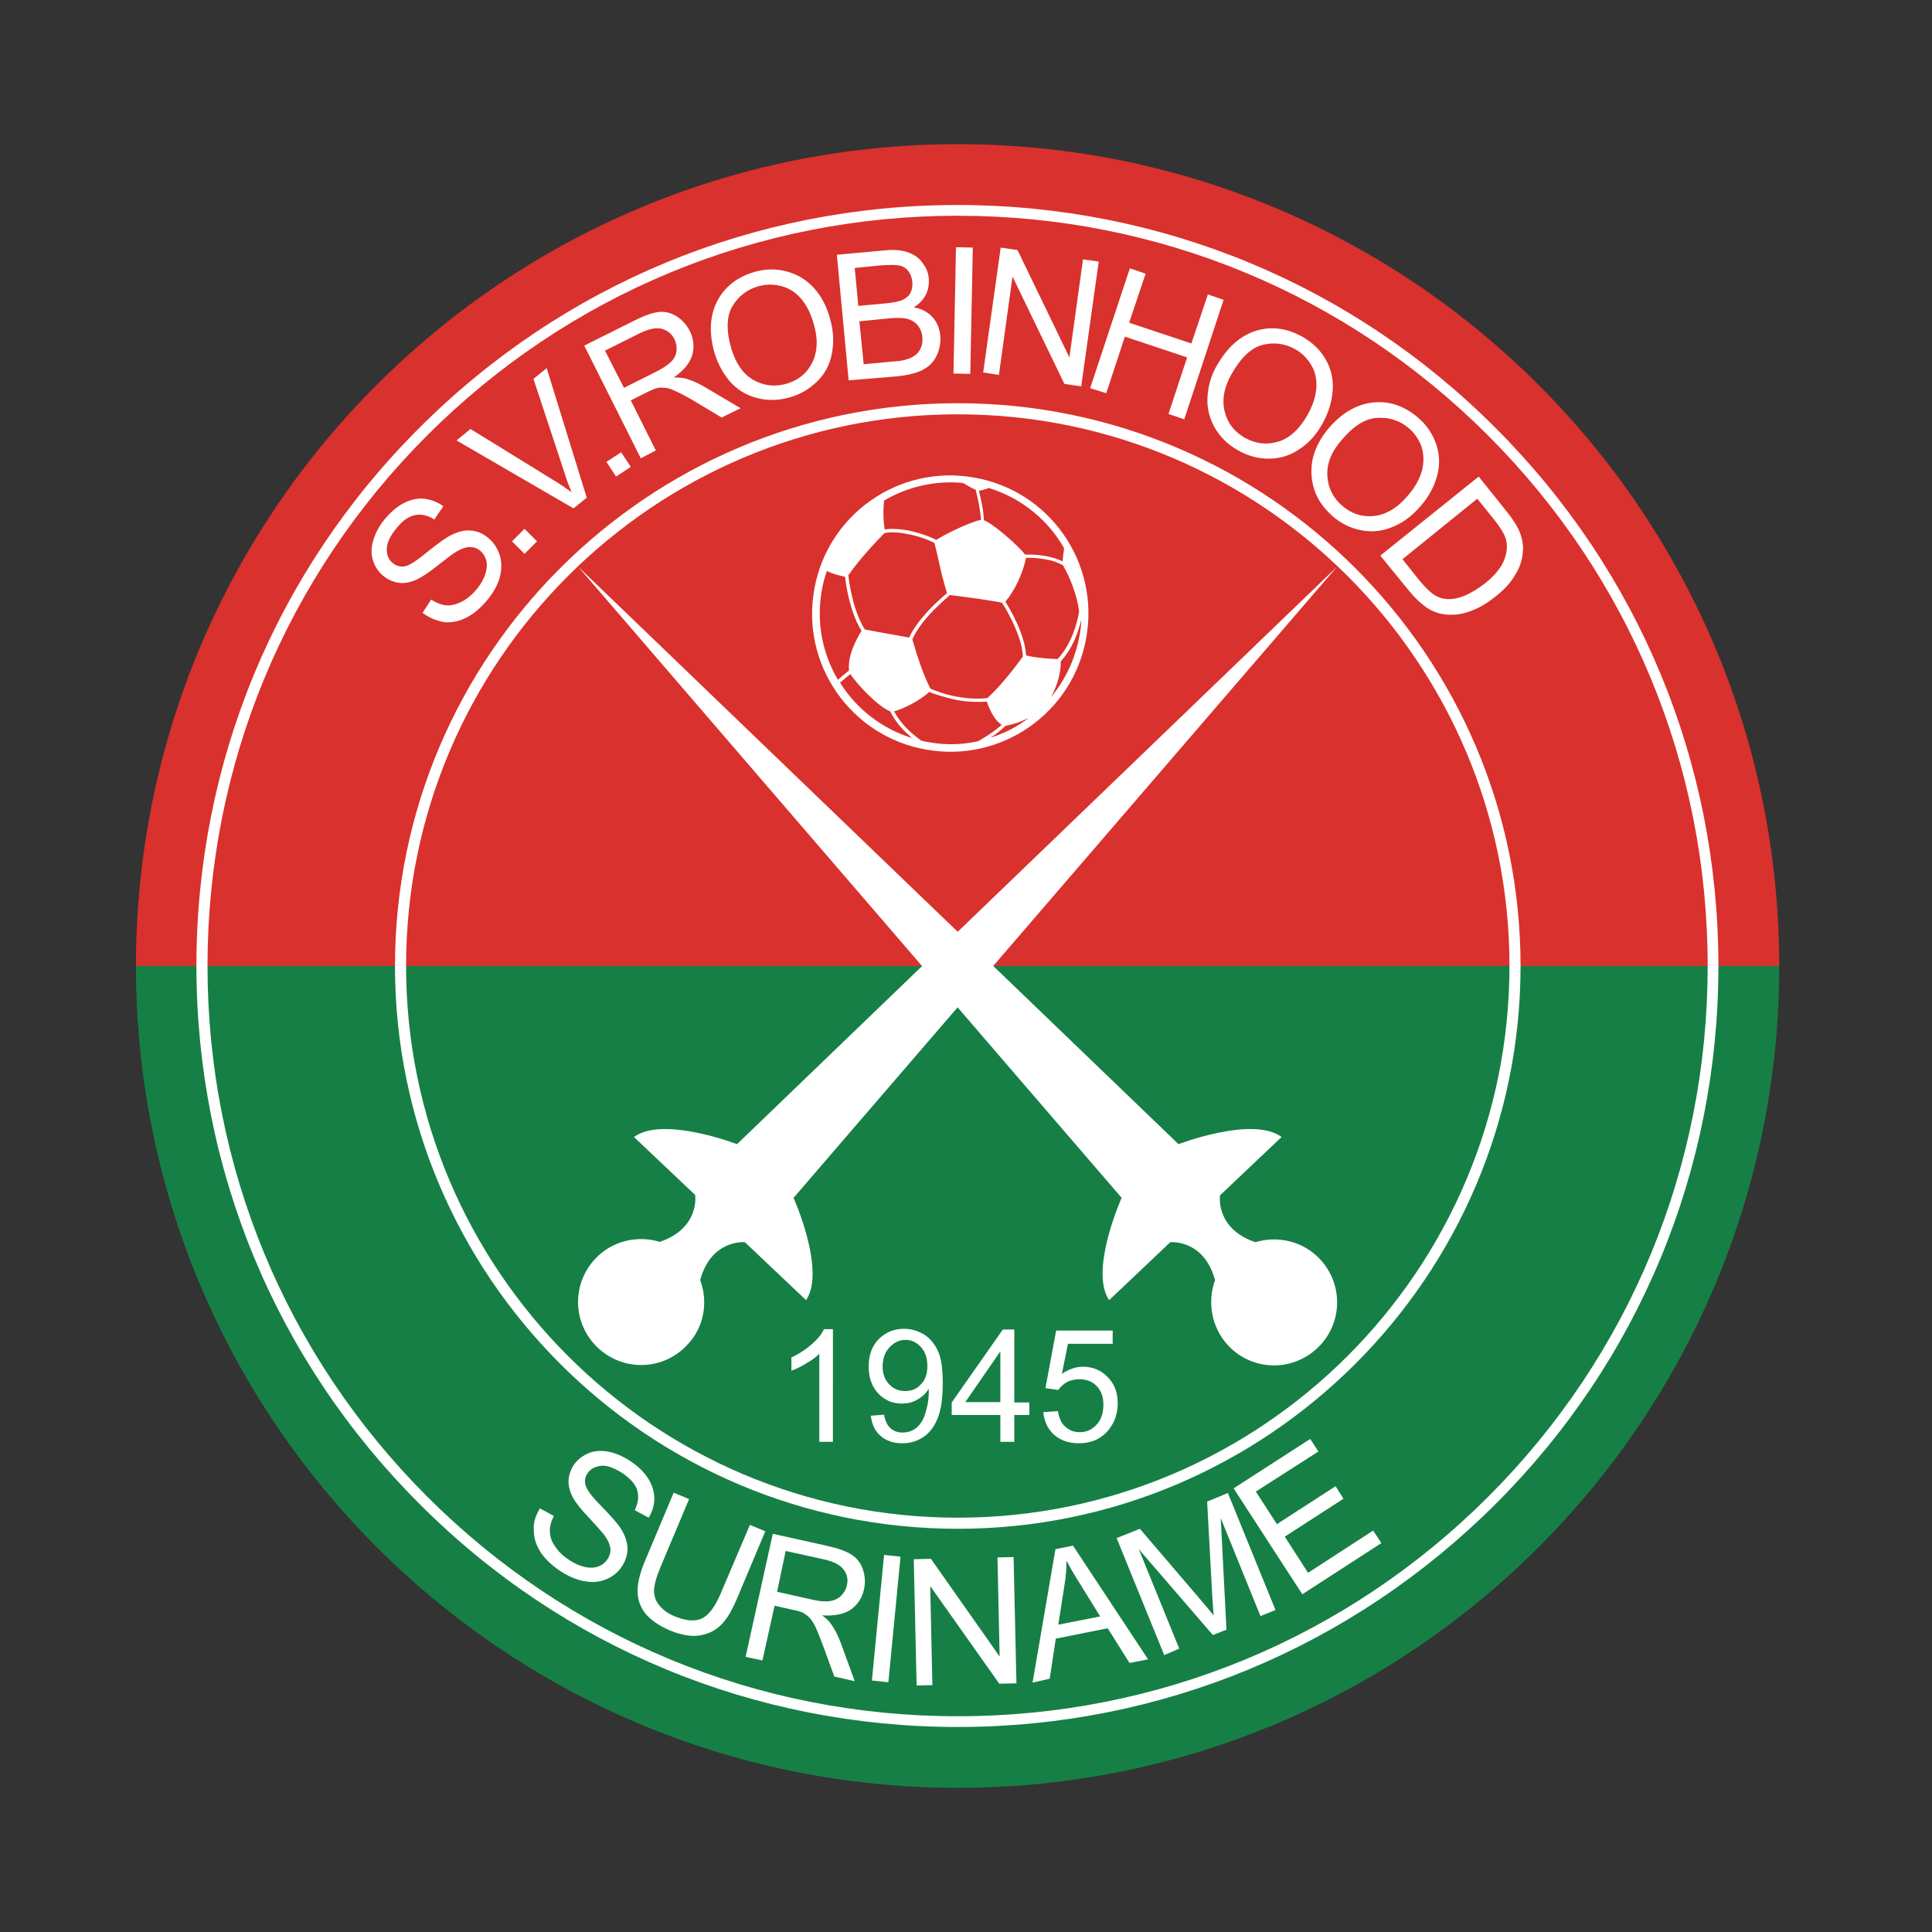 <?xml version="1.0" encoding="utf-8"?>
<!-- Generator: Adobe Illustrator 28.0.0, SVG Export Plug-In . SVG Version: 6.00 Build 0)  -->
<svg version="1.1" id="Layer_2" xmlns="http://www.w3.org/2000/svg" xmlns:xlink="http://www.w3.org/1999/xlink" x="0px" y="0px"
	 viewBox="0 0 540 540" style="enable-background:new 0 0 540 540;" xml:space="preserve">
<rect x="0" y="0" width="540" height="540" fill="#333333" stroke="none"/>
<style type="text/css">
	.st0{fill:#167F45;}
	.st1{fill:#D9312D;}
	.st2{fill:#FFFFFF;}
</style>
<g>
	<g>
		<g>
			<path class="st0" d="M38,270c0,126.8,102.8,229.7,229.7,229.7S497.3,396.8,497.3,270H38z"/>
		</g>
		<g>
			<path class="st1" d="M267.7,40.3C140.8,40.3,38,143.2,38,270h459.3C497.3,143.2,394.5,40.3,267.7,40.3z"/>
		</g>
	</g>
	<g id="stroke_outercircle">
		<path class="st2" d="M267.7,482.7c-56.8,0-110.3-22.1-150.4-62.3C77.1,380.3,54.9,326.8,54.9,270c0-56.8,22.1-110.3,62.3-150.4
			c40.2-40.2,93.6-62.3,150.4-62.3c56.8,0,110.3,22.1,150.4,62.3c40.2,40.2,62.3,93.6,62.3,150.4c0,56.8-22.1,110.3-62.3,150.4
			S324.5,482.7,267.7,482.7z M267.7,60.3c-56,0-108.7,21.8-148.3,61.4S58,214,58,270c0,56,21.8,108.7,61.4,148.3
			s92.3,61.4,148.3,61.4s108.7-21.8,148.3-61.4S477.3,326,477.3,270s-21.8-108.7-61.4-148.3S323.7,60.3,267.7,60.3z"/>
	</g>
	<g id="Stroke_inner_circle">
		<path class="st2" d="M267.7,427.3c-86.7,0-157.3-70.6-157.3-157.3S181,112.7,267.7,112.7S425,183.3,425,270
			S354.4,427.3,267.7,427.3z M267.7,115.8c-85,0-154.2,69.2-154.2,154.2c0,85,69.2,154.2,154.2,154.2c85,0,154.2-69.2,154.2-154.2
			C421.9,185,352.7,115.8,267.7,115.8z"/>
	</g>
	<g id="Ball_1_">
		<path class="st2" d="M272.4,133.5c-21-3.8-41.1,10.2-44.8,31.2c-3.8,21,10.2,41.1,31.2,44.8c21,3.8,41.1-10.2,44.8-31.2
			C307.4,157.3,293.4,137.2,272.4,133.5z M276.4,136.4c9.1,2.8,16.5,8.9,21,16.8l0,0c0,0.1,0.1,0.1,0.1,0.2c0-0.1-0.1-0.1-0.1-0.2
			c0,0.5-0.1,1-0.2,1.7c-0.1,0.6-0.1,1.3-0.2,2c-2.7-1.3-6.3-2-10.5-1.9c-1.8-2.4-8.7-8.5-11.5-9.6c-0.1-2.9-0.9-6.4-1.4-8.2
			C274.6,137,275.5,136.7,276.4,136.4z M280.6,169.3c1.5,2.5,5.1,9,5.3,14.2c-3.7,5.1-6.9,8.8-9.9,11.6c-2.4,0.3-5.2,0.2-8.1-0.3
			c-2.5-0.4-4.7-1.1-6-1.6c-0.8-0.3-1.4-0.5-1.8-0.7c0,0-0.1,0-0.1-0.1c-2.2-4.4-3.7-9.3-5-13.7c1.4-3.2,4.2-6.4,6.3-8.5
			c1-1,2.1-2,3.2-3c0.5-0.4,0.8-0.7,1-0.9c1.5,0.2,3,0.4,4.5,0.6c2.5,0.3,5.2,0.7,8.1,1.2c0.7,0.1,1.3,0.2,2,0.4
			C280.3,168.9,280.4,169.1,280.6,169.3z M247.1,139.9c6.5-3.8,14.2-5.7,22.1-4.9c0,0,0,0,0,0c1.2,0.7,2.3,1.4,3.5,1.9
			c0.5,1.8,1.3,5.5,1.5,8.4c-3.5,0.7-10.5,4.3-12.5,5.6c-2.1-1.1-5.2-2.1-8.2-2.7c-2.5-0.4-4.7-0.5-6.2-0.2
			C246.9,146,246.8,142.7,247.1,139.9z M247.2,149c1.4-0.3,3.6-0.3,6.1,0.2l0-0.2l0,0l0,0.2l0,0c2.9,0.5,5.9,1.5,7.9,2.6
			c0.3,1.1,0.5,2.2,0.8,3.3c0.8,3.6,1.6,7.3,2.7,10.7c-2.1,1.7-8.1,7-10.6,12.4c-2-0.4-4-0.7-6.1-1.1c-1.3-0.2-2.6-0.5-3.8-0.7
			c-1-0.2-1.8-0.3-2.5-0.5c-1.8-2.8-3-6.7-3.6-9.4c-0.4-1.8-0.7-3.3-0.8-4.3c-0.1-0.6-0.1-1.1-0.2-1.4
			C240.3,156.3,243.8,152.5,247.2,149z M234.2,190L234.2,190c-4.3-7.3-6.1-16-4.5-25c0.3-1.8,0.8-3.6,1.4-5.4
			c1.6,0.8,3.9,1.4,5.1,1.6c0.2,2.2,1.4,10.1,4.6,15.1c-1.5,2.5-3.9,6.9-3.5,11.1C236.2,188.3,235.2,189.1,234.2,190
			C234.2,190,234.2,190,234.2,190C234.2,190,234.2,190,234.2,190z M255,206.3C255,206.3,255,206.3,255,206.3
			c-8.6-2.6-15.7-8.3-20.2-15.5c0.9-0.8,1.9-1.6,2.9-2.4c1.8,2.9,8,9.3,11.1,10.4C250.4,202.1,252.9,204.6,255,206.3
			c0.1,0,0.1,0,0.2,0C255.1,206.4,255,206.4,255,206.3z M273.3,207.2c-4.5,1-9.2,1.1-14,0.2c-0.6-0.1-1.2-0.2-1.8-0.4
			c-2.1-1.5-5.5-4.2-7.6-8.2c2.3-0.5,7.3-3,9.8-5.4c1.3,0.5,4.4,1.6,8,2.3c2.9,0.5,5.6,0.6,8.1,0.4c1.2,3.4,2.6,5.5,4.2,6.5
			c-1.6,1.4-3.4,2.7-5.5,3.9C274.1,206.8,273.7,207,273.3,207.2z M276.8,206.2c1.6-1,3-2.1,4.2-3.3c1.8-0.4,4-0.9,6.6-2.3
			C284.4,203.1,280.7,205,276.8,206.2z M287.7,183.4c-0.3-0.1-0.6-0.1-0.9-0.2c-0.3-5.7-4.3-12.7-5.8-15c2.8-3.4,4.8-7.8,5.8-12.3
			c1.9,0,3.6,0.1,5.2,0.4c2,0.3,3.7,0.9,5.1,1.7c1.9,3.2,4.1,8.7,4.5,13c0,0.1,0,0.3-0.1,0.5c-0.3,1.9-1.8,8.4-5.9,12.7
			C294,184.2,290,183.9,287.7,183.4z M301.7,177.8c-1.2,6.5-4,12.3-7.9,17c1.8-3.4,2.7-6.7,2.7-10c3.4-3.6,5-8.5,5.7-11.5
			C302.2,174.8,302,176.3,301.7,177.8z"/>
	</g>
	<g id="sword">
		<path class="st2" d="M195.7,357.8c3.1-11.5,12.5-10.6,12.5-10.6l17.1,16.2c5.6-8.3-3.5-28.6-3.5-28.6l151.9-176.4L206,319.8
			c0,0-20.8-8-28.8-2l17.1,16.2c0,0,1.4,9.3-9.9,13.1c-6.2-1.9-13.3-0.3-18,4.7c-6.7,7.1-6.4,18.2,0.7,24.9s18.2,6.4,24.9-0.7
			C196.8,371.1,198,363.9,195.7,357.8z"/>
	</g>
	<g id="sword_1_">
		<path class="st2" d="M339.6,357.8c-3.1-11.5-12.5-10.6-12.5-10.6L310,363.4c-5.6-8.3,3.5-28.6,3.5-28.6L161.6,158.4l167.8,161.4
			c0,0,20.8-8,28.8-2L341,334.1c0,0-1.4,9.3,9.9,13.1c6.2-1.9,13.3-0.3,18,4.7c6.7,7.1,6.4,18.2-0.7,24.9
			c-7.1,6.7-18.2,6.4-24.9-0.7C338.6,371.1,337.4,363.9,339.6,357.8z"/>
	</g>
	<g>
		<path class="st2" d="M232.9,403h-3.9v-24.6c-0.9,0.9-2.1,1.8-3.7,2.7c-1.5,0.9-2.9,1.6-4.1,2v-3.7c2.2-1,4-2.2,5.7-3.7
			c1.6-1.4,2.8-2.8,3.4-4.2h2.5V403z"/>
		<path class="st2" d="M243.4,395.7l3.7-0.3c0.3,1.7,0.9,3,1.8,3.8c0.9,0.8,2,1.2,3.4,1.2c1.2,0,2.2-0.3,3.1-0.8
			c0.9-0.5,1.6-1.3,2.2-2.2c0.6-0.9,1-2.1,1.4-3.7c0.4-1.5,0.6-3.1,0.6-4.7c0-0.2,0-0.4,0-0.8c-0.8,1.2-1.8,2.2-3.2,3
			c-1.3,0.8-2.8,1.1-4.3,1.1c-2.6,0-4.8-0.9-6.6-2.8c-1.8-1.9-2.7-4.4-2.7-7.5c0-3.2,0.9-5.8,2.8-7.7c1.9-1.9,4.2-2.9,7.1-2.9
			c2,0,3.9,0.6,5.6,1.6c1.7,1.1,3,2.7,3.9,4.7c0.9,2,1.3,5,1.3,8.8c0,4-0.4,7.2-1.3,9.6c-0.9,2.4-2.2,4.2-3.9,5.4s-3.7,1.9-6.1,1.9
			c-2.5,0-4.5-0.7-6-2C244.6,400.1,243.7,398.2,243.4,395.7z M259.2,381.8c0-2.2-0.6-4-1.8-5.3s-2.6-2-4.3-2c-1.7,0-3.2,0.7-4.5,2.1
			c-1.3,1.4-1.9,3.2-1.9,5.4c0,2,0.6,3.6,1.8,4.9c1.2,1.3,2.7,1.9,4.5,1.9c1.8,0,3.3-0.6,4.4-1.9C258.6,385.8,259.2,384,259.2,381.8
			z"/>
		<path class="st2" d="M279.6,403v-7.5h-13.6v-3.5l14.3-20.4h3.2v20.4h4.2v3.5h-4.2v7.5H279.6z M279.6,391.9v-14.2l-9.8,14.2H279.6z
			"/>
		<path class="st2" d="M291.6,394.7l4.1-0.3c0.3,2,1,3.5,2.1,4.4c1.1,1,2.4,1.5,4,1.5c1.9,0,3.4-0.7,4.7-2.1
			c1.3-1.4,1.9-3.3,1.9-5.6c0-2.2-0.6-3.9-1.9-5.2c-1.2-1.3-2.9-1.9-4.9-1.9c-1.2,0-2.4,0.3-3.4,0.8c-1,0.6-1.8,1.3-2.4,2.2
			l-3.6-0.5l3-16.1H311v3.7h-12.5l-1.7,8.4c1.9-1.3,3.9-2,5.9-2c2.7,0,5.1,1,6.9,2.9c1.9,1.9,2.8,4.3,2.8,7.3c0,2.8-0.8,5.3-2.5,7.4
			c-2,2.5-4.8,3.8-8.3,3.8c-2.9,0-5.2-0.8-7-2.4C292.9,399.5,291.9,397.4,291.6,394.7z"/>
	</g>
	<g>
		<path class="st2" d="M118.1,171.3l2.4-3.7c1.5,0.9,2.9,1.5,4.3,1.6c1.4,0.1,2.8-0.3,4.4-1.1c1.5-0.8,2.9-2,4.2-3.6
			c1.1-1.4,1.9-2.8,2.3-4.2c0.4-1.4,0.5-2.6,0.2-3.7c-0.3-1.1-0.9-2-1.7-2.7c-0.9-0.7-1.8-1-2.9-1c-1,0-2.2,0.4-3.6,1.2
			c-0.9,0.5-2.6,1.8-5.3,3.9c-2.6,2.1-4.6,3.4-6,4c-1.7,0.8-3.4,1.1-4.9,0.9c-1.5-0.2-2.9-0.8-4.2-1.8c-1.4-1.1-2.4-2.5-3-4.3
			c-0.6-1.8-0.6-3.6,0-5.7c0.6-2,1.6-4,3.1-5.8c1.6-2,3.4-3.6,5.3-4.6c1.9-1,3.8-1.5,5.8-1.3c1.9,0.2,3.8,0.9,5.4,2.1l-2.5,3.7
			c-1.9-1.2-3.7-1.6-5.5-1.2c-1.8,0.4-3.5,1.6-5.2,3.8c-1.8,2.2-2.6,4.1-2.6,5.8c0,1.7,0.6,2.9,1.7,3.8c1,0.8,2.1,1.1,3.3,0.9
			c1.2-0.2,3.3-1.5,6.3-4c3-2.4,5.2-4,6.6-4.7c2-1,3.9-1.5,5.6-1.3c1.7,0.1,3.4,0.8,4.8,2c1.5,1.2,2.5,2.7,3.2,4.6
			c0.6,1.9,0.7,3.9,0.2,6c-0.5,2.2-1.6,4.2-3.1,6.2c-2,2.5-4,4.3-6.1,5.4c-2.1,1.1-4.2,1.6-6.4,1.4C122,173.5,120,172.7,118.1,171.3
			z"/>
		<path class="st2" d="M146.6,154.8l-3.5-3.5l3.5-3.5l3.5,3.5L146.6,154.8z"/>
		<path class="st2" d="M160.3,142.1l-32.7-19l3.9-3.2l23.2,14.3c1.9,1.1,3.5,2.3,5.1,3.4c-0.8-1.8-1.5-3.7-2.1-5.7l-8.6-26l3.7-3
			l11.2,36.2L160.3,142.1z"/>
		<path class="st2" d="M172.2,133.2l-2.7-4.1l4.1-2.7l2.7,4.1L172.2,133.2z"/>
		<path class="st2" d="M179.1,128.1l-15.8-31.5l14-7c2.8-1.4,5.1-2.2,6.8-2.4c1.7-0.2,3.4,0.2,5,1.2c1.6,1,2.8,2.4,3.7,4.1
			c1.1,2.2,1.3,4.5,0.7,6.7c-0.7,2.3-2.4,4.4-5.2,6.3c1.4,0,2.5,0.1,3.3,0.3c1.8,0.5,3.6,1.3,5.6,2.5l9.8,5.8l-5.3,2.6l-7.5-4.5
			c-2.2-1.3-3.9-2.2-5.2-2.8c-1.3-0.6-2.3-1-3.2-1c-0.8-0.1-1.6-0.1-2.3,0.1c-0.5,0.1-1.3,0.5-2.4,1l-4.8,2.4l7,14L179.1,128.1z
			 M174.4,108.4l9-4.5c1.9-1,3.3-1.9,4.2-2.8c0.9-0.9,1.4-2,1.5-3.1c0.1-1.1-0.1-2.2-0.6-3.2c-0.7-1.5-1.9-2.4-3.5-2.9
			c-1.6-0.4-3.5,0-5.9,1.1l-10,5L174.4,108.4z"/>
		<path class="st2" d="M199.7,98.6c-1.6-5.6-1.3-10.5,0.8-14.5c2.1-4,5.6-6.7,10.4-8.1c3.1-0.9,6.2-0.9,9.1-0.1
			c2.9,0.8,5.4,2.3,7.5,4.6c2.1,2.3,3.6,5.2,4.5,8.6c1,3.4,1.1,6.7,0.5,9.8c-0.6,3.1-2,5.7-4.2,7.8c-2.2,2.1-4.7,3.6-7.7,4.4
			c-3.2,0.9-6.3,0.9-9.2,0.1c-3-0.8-5.5-2.4-7.5-4.7C202,104.2,200.6,101.6,199.7,98.6z M204.4,97.4c1.2,4.1,3.2,7,6,8.7
			c2.9,1.7,6,2.1,9.3,1.2c3.4-1,5.8-2.9,7.3-5.9c1.5-3,1.7-6.7,0.4-11c-0.8-2.8-1.9-5-3.4-6.8c-1.5-1.8-3.3-3-5.5-3.6
			c-2.1-0.6-4.3-0.6-6.5,0c-3.2,0.9-5.6,2.8-7.3,5.6C203.1,88.3,202.9,92.3,204.4,97.4z"/>
		<path class="st2" d="M237.2,106.3l-3.3-35.1l13.2-1.2c2.7-0.3,4.9-0.1,6.6,0.5c1.7,0.6,3.1,1.5,4.1,2.9c1.1,1.4,1.7,2.9,1.8,4.5
			c0.1,1.5-0.1,3-0.8,4.4c-0.7,1.4-1.8,2.6-3.4,3.6c2.2,0.4,3.9,1.3,5.2,2.7c1.3,1.4,2,3.1,2.2,5.2c0.2,1.6-0.1,3.2-0.6,4.7
			c-0.6,1.5-1.3,2.6-2.3,3.5c-1,0.9-2.2,1.6-3.7,2.1c-1.5,0.5-3.4,0.9-5.6,1.1L237.2,106.3z M239.9,85.5l7.6-0.7
			c2.1-0.2,3.5-0.5,4.4-0.8c1.1-0.5,2-1.1,2.5-2c0.5-0.9,0.7-1.9,0.6-3.2c-0.1-1.2-0.5-2.2-1.1-3c-0.6-0.8-1.5-1.4-2.6-1.6
			c-1.1-0.2-2.9-0.2-5.4,0l-7,0.7L239.9,85.5z M241.4,101.8l8.7-0.8c1.5-0.1,2.6-0.3,3.1-0.5c1.1-0.3,1.9-0.7,2.6-1.2
			c0.7-0.5,1.2-1.2,1.6-2.1c0.4-0.9,0.5-1.9,0.4-3c-0.1-1.3-0.6-2.4-1.3-3.3c-0.8-0.9-1.8-1.5-3-1.8c-1.2-0.3-3-0.3-5.2-0.1
			l-8.1,0.8L241.4,101.8z"/>
		<path class="st2" d="M266.5,104.4l0.7-35.3l4.7,0.1l-0.7,35.3L266.5,104.4z"/>
		<path class="st2" d="M274.8,104.1l4.9-34.9l4.7,0.7l14.5,30l3.8-27.4l4.4,0.6l-4.9,34.9l-4.7-0.7l-14.5-30l-3.8,27.5L274.8,104.1z
			"/>
		<path class="st2" d="M304.7,108.5L315.8,75l4.4,1.5l-4.6,13.7l17.4,5.8l4.6-13.7l4.4,1.5L331,117.2l-4.4-1.5l5.2-15.8l-17.4-5.8
			l-5.2,15.8L304.7,108.5z"/>
		<path class="st2" d="M340.1,102.2c2.9-5.1,6.5-8.3,10.8-9.7c4.4-1.4,8.7-0.8,13.1,1.6c2.8,1.6,5,3.7,6.5,6.3
			c1.5,2.6,2.2,5.5,2,8.6c-0.2,3.1-1.1,6.2-2.8,9.3c-1.7,3.1-3.9,5.6-6.6,7.3c-2.6,1.8-5.5,2.6-8.5,2.6c-3,0-5.9-0.8-8.5-2.3
			c-2.9-1.6-5.1-3.8-6.6-6.4c-1.5-2.7-2.2-5.6-2-8.6C337.7,107.8,338.5,104.9,340.1,102.2z M344.2,104.6c-2.1,3.7-2.7,7.2-1.9,10.4
			c0.8,3.3,2.7,5.7,5.7,7.4c3.1,1.7,6.2,2,9.4,1c3.2-1,5.9-3.6,8.1-7.5c1.4-2.5,2.2-4.9,2.4-7.3c0.2-2.3-0.2-4.5-1.3-6.4
			c-1.1-1.9-2.6-3.5-4.6-4.6c-2.9-1.6-5.9-2-9.1-1.2C349.7,97.2,346.8,100,344.2,104.6z"/>
		<path class="st2" d="M371.2,119.9c3.8-4.5,8-6.9,12.5-7.4c4.5-0.5,8.7,0.9,12.5,4.1c2.5,2.1,4.2,4.6,5.2,7.5
			c1,2.9,1.1,5.8,0.3,8.8c-0.8,3-2.3,5.9-4.6,8.5c-2.3,2.7-4.9,4.7-7.9,5.9c-2.9,1.2-5.9,1.5-8.8,0.9c-3-0.6-5.6-1.9-7.9-3.9
			c-2.5-2.2-4.3-4.7-5.2-7.6s-1-5.9-0.3-8.9C367.8,124.9,369.2,122.3,371.2,119.9z M374.9,123.1c-2.8,3.2-4.1,6.5-3.9,9.9
			c0.2,3.3,1.5,6.1,4.2,8.4c2.7,2.3,5.7,3.2,9,2.8c3.3-0.4,6.5-2.3,9.4-5.8c1.9-2.2,3.1-4.4,3.8-6.7c0.6-2.3,0.6-4.4,0-6.6
			c-0.7-2.1-1.9-3.9-3.6-5.4c-2.5-2.1-5.4-3.1-8.7-2.9C381.7,116.9,378.3,119,374.9,123.1z"/>
		<path class="st2" d="M385.8,155.3l27.5-22.1l7.6,9.5c1.7,2.1,2.9,3.9,3.5,5.2c0.9,1.9,1.3,3.7,1.3,5.6c-0.1,2.4-0.7,4.8-2.1,7
			c-1.3,2.3-3.2,4.4-5.7,6.3c-2.1,1.7-4.1,2.9-6.1,3.7c-2,0.8-3.8,1.3-5.5,1.3c-1.7,0.1-3.2-0.1-4.5-0.5s-2.7-1.1-4-2.2
			c-1.3-1-2.7-2.4-4-4L385.8,155.3z M392,156.3l4.7,5.9c1.5,1.8,2.8,3.1,3.9,3.9c1.2,0.8,2.3,1.2,3.4,1.3c1.6,0.2,3.3-0.1,5.1-0.8
			c1.8-0.7,3.8-1.9,5.9-3.5c2.9-2.3,4.7-4.6,5.5-6.8c0.8-2.2,0.9-4.2,0.3-5.9c-0.4-1.3-1.5-3-3.2-5.2l-4.7-5.8L392,156.3z"/>
	</g>
	<g>
		<path class="st2" d="M150.9,421.6l3.9,2.1c-0.8,1.6-1.2,3.1-1.1,4.4c0,1.4,0.5,2.8,1.5,4.2c1,1.5,2.3,2.7,4,3.8
			c1.5,1,3,1.6,4.4,1.9c1.4,0.3,2.7,0.2,3.7-0.2c1.1-0.4,1.9-1.1,2.5-2c0.6-0.9,0.9-1.9,0.8-3c-0.1-1-0.6-2.2-1.5-3.5
			c-0.6-0.8-2-2.4-4.3-4.9c-2.3-2.4-3.8-4.3-4.5-5.5c-0.9-1.7-1.4-3.3-1.4-4.8c0-1.5,0.5-3,1.3-4.4c1-1.5,2.3-2.6,4-3.4
			c1.7-0.8,3.6-0.9,5.6-0.6c2.1,0.4,4.1,1.2,6.1,2.5c2.2,1.4,3.9,3,5.1,4.8c1.2,1.8,1.8,3.7,1.9,5.6c0,2-0.5,3.8-1.6,5.6l-3.9-2.1
			c1-2,1.2-3.9,0.7-5.6c-0.5-1.7-2-3.3-4.2-4.8c-2.4-1.5-4.4-2.2-6-2c-1.6,0.2-2.9,0.9-3.7,2.1c-0.7,1.1-0.9,2.2-0.5,3.4
			c0.3,1.2,1.8,3.2,4.5,5.9c2.7,2.8,4.5,4.8,5.3,6.1c1.2,1.9,1.8,3.7,1.9,5.5c0,1.8-0.5,3.4-1.5,5c-1,1.6-2.4,2.8-4.2,3.6
			c-1.8,0.8-3.8,1.1-6,0.7c-2.2-0.3-4.3-1.2-6.5-2.5c-2.7-1.7-4.7-3.6-6-5.5c-1.3-2-2-4-2-6.3C149,425.7,149.7,423.6,150.9,421.6z"
			/>
		<path class="st2" d="M209.6,426.2l4.3,1.8l-7.9,18.8c-1.4,3.3-2.8,5.7-4.4,7.3c-1.6,1.6-3.5,2.6-6,3c-2.4,0.4-5.2-0.1-8.4-1.4
			c-3-1.3-5.3-2.9-6.8-4.7c-1.5-1.9-2.2-4-2.2-6.3c0-2.3,0.7-5.2,2.2-8.7l7.9-18.8l4.3,1.8l-7.9,18.8c-1.2,2.8-1.8,5-1.9,6.6
			c0,1.6,0.4,3,1.4,4.2c1,1.3,2.4,2.3,4.2,3.1c3.2,1.3,5.7,1.6,7.7,0.7c2-0.9,3.8-3.3,5.5-7.4L209.6,426.2z"/>
		<path class="st2" d="M208.4,463.1l7.6-34.4l15.3,3.4c3.1,0.7,5.3,1.5,6.8,2.5c1.5,1,2.5,2.3,3.1,4.1c0.6,1.8,0.7,3.6,0.3,5.5
			c-0.5,2.4-1.8,4.3-3.7,5.7c-2,1.3-4.6,1.8-8,1.6c1.1,0.8,1.9,1.6,2.4,2.3c1.1,1.5,2,3.3,2.8,5.4l3.9,10.7l-5.7-1.3l-3-8.2
			c-0.9-2.4-1.6-4.2-2.2-5.5c-0.6-1.3-1.2-2.2-1.8-2.8c-0.6-0.6-1.2-1-1.9-1.4c-0.5-0.2-1.3-0.5-2.5-0.7l-5.3-1.2l-3.4,15.3
			L208.4,463.1z M217.2,444.9l9.8,2.2c2.1,0.5,3.8,0.6,5,0.4c1.3-0.2,2.3-0.7,3.1-1.5c0.8-0.8,1.4-1.8,1.6-2.9
			c0.4-1.6,0.1-3.1-0.9-4.4c-1-1.3-2.7-2.2-5.3-2.8l-10.9-2.4L217.2,444.9z"/>
		<path class="st2" d="M243.7,469.7l3.4-35.1l4.6,0.5l-3.4,35.1L243.7,469.7z"/>
		<path class="st2" d="M256.2,471.1l-0.8-35.3l4.8-0.1l19.2,27.3l-0.6-27.7l4.5-0.1l0.8,35.3l-4.8,0.1L260,443.3l0.6,27.7
			L256.2,471.1z"/>
		<path class="st2" d="M288.6,470.3L295,433l4.9-1l21,31.8l-5.2,1l-6.1-9.7l-14.5,2.9l-1.7,11.2L288.6,470.3z M295.8,454.1l11.7-2.3
			l-5.5-8.9c-1.7-2.7-3-4.9-3.9-6.7c0,2.3-0.2,4.6-0.6,7L295.8,454.1z"/>
		<path class="st2" d="M325.4,462.6l-13.3-32.7l6.5-2.6l17.1,20c1.6,1.9,2.8,3.3,3.5,4.2c-0.1-1.3-0.2-3.3-0.4-5.9l-1.4-25.9
			l5.8-2.4l13.3,32.7l-4.2,1.7l-11.1-27.4l1.6,31.2L339,457l-20.7-24l11.3,27.8L325.4,462.6z"/>
		<path class="st2" d="M364,445.6L344.8,416l21.4-13.8l2.3,3.5L351,416.9l5.9,9.1l16.4-10.6l2.2,3.5l-16.4,10.6l6.5,10.1l18.2-11.8
			l2.3,3.5L364,445.6z"/>
	</g>
</g>
</svg>
